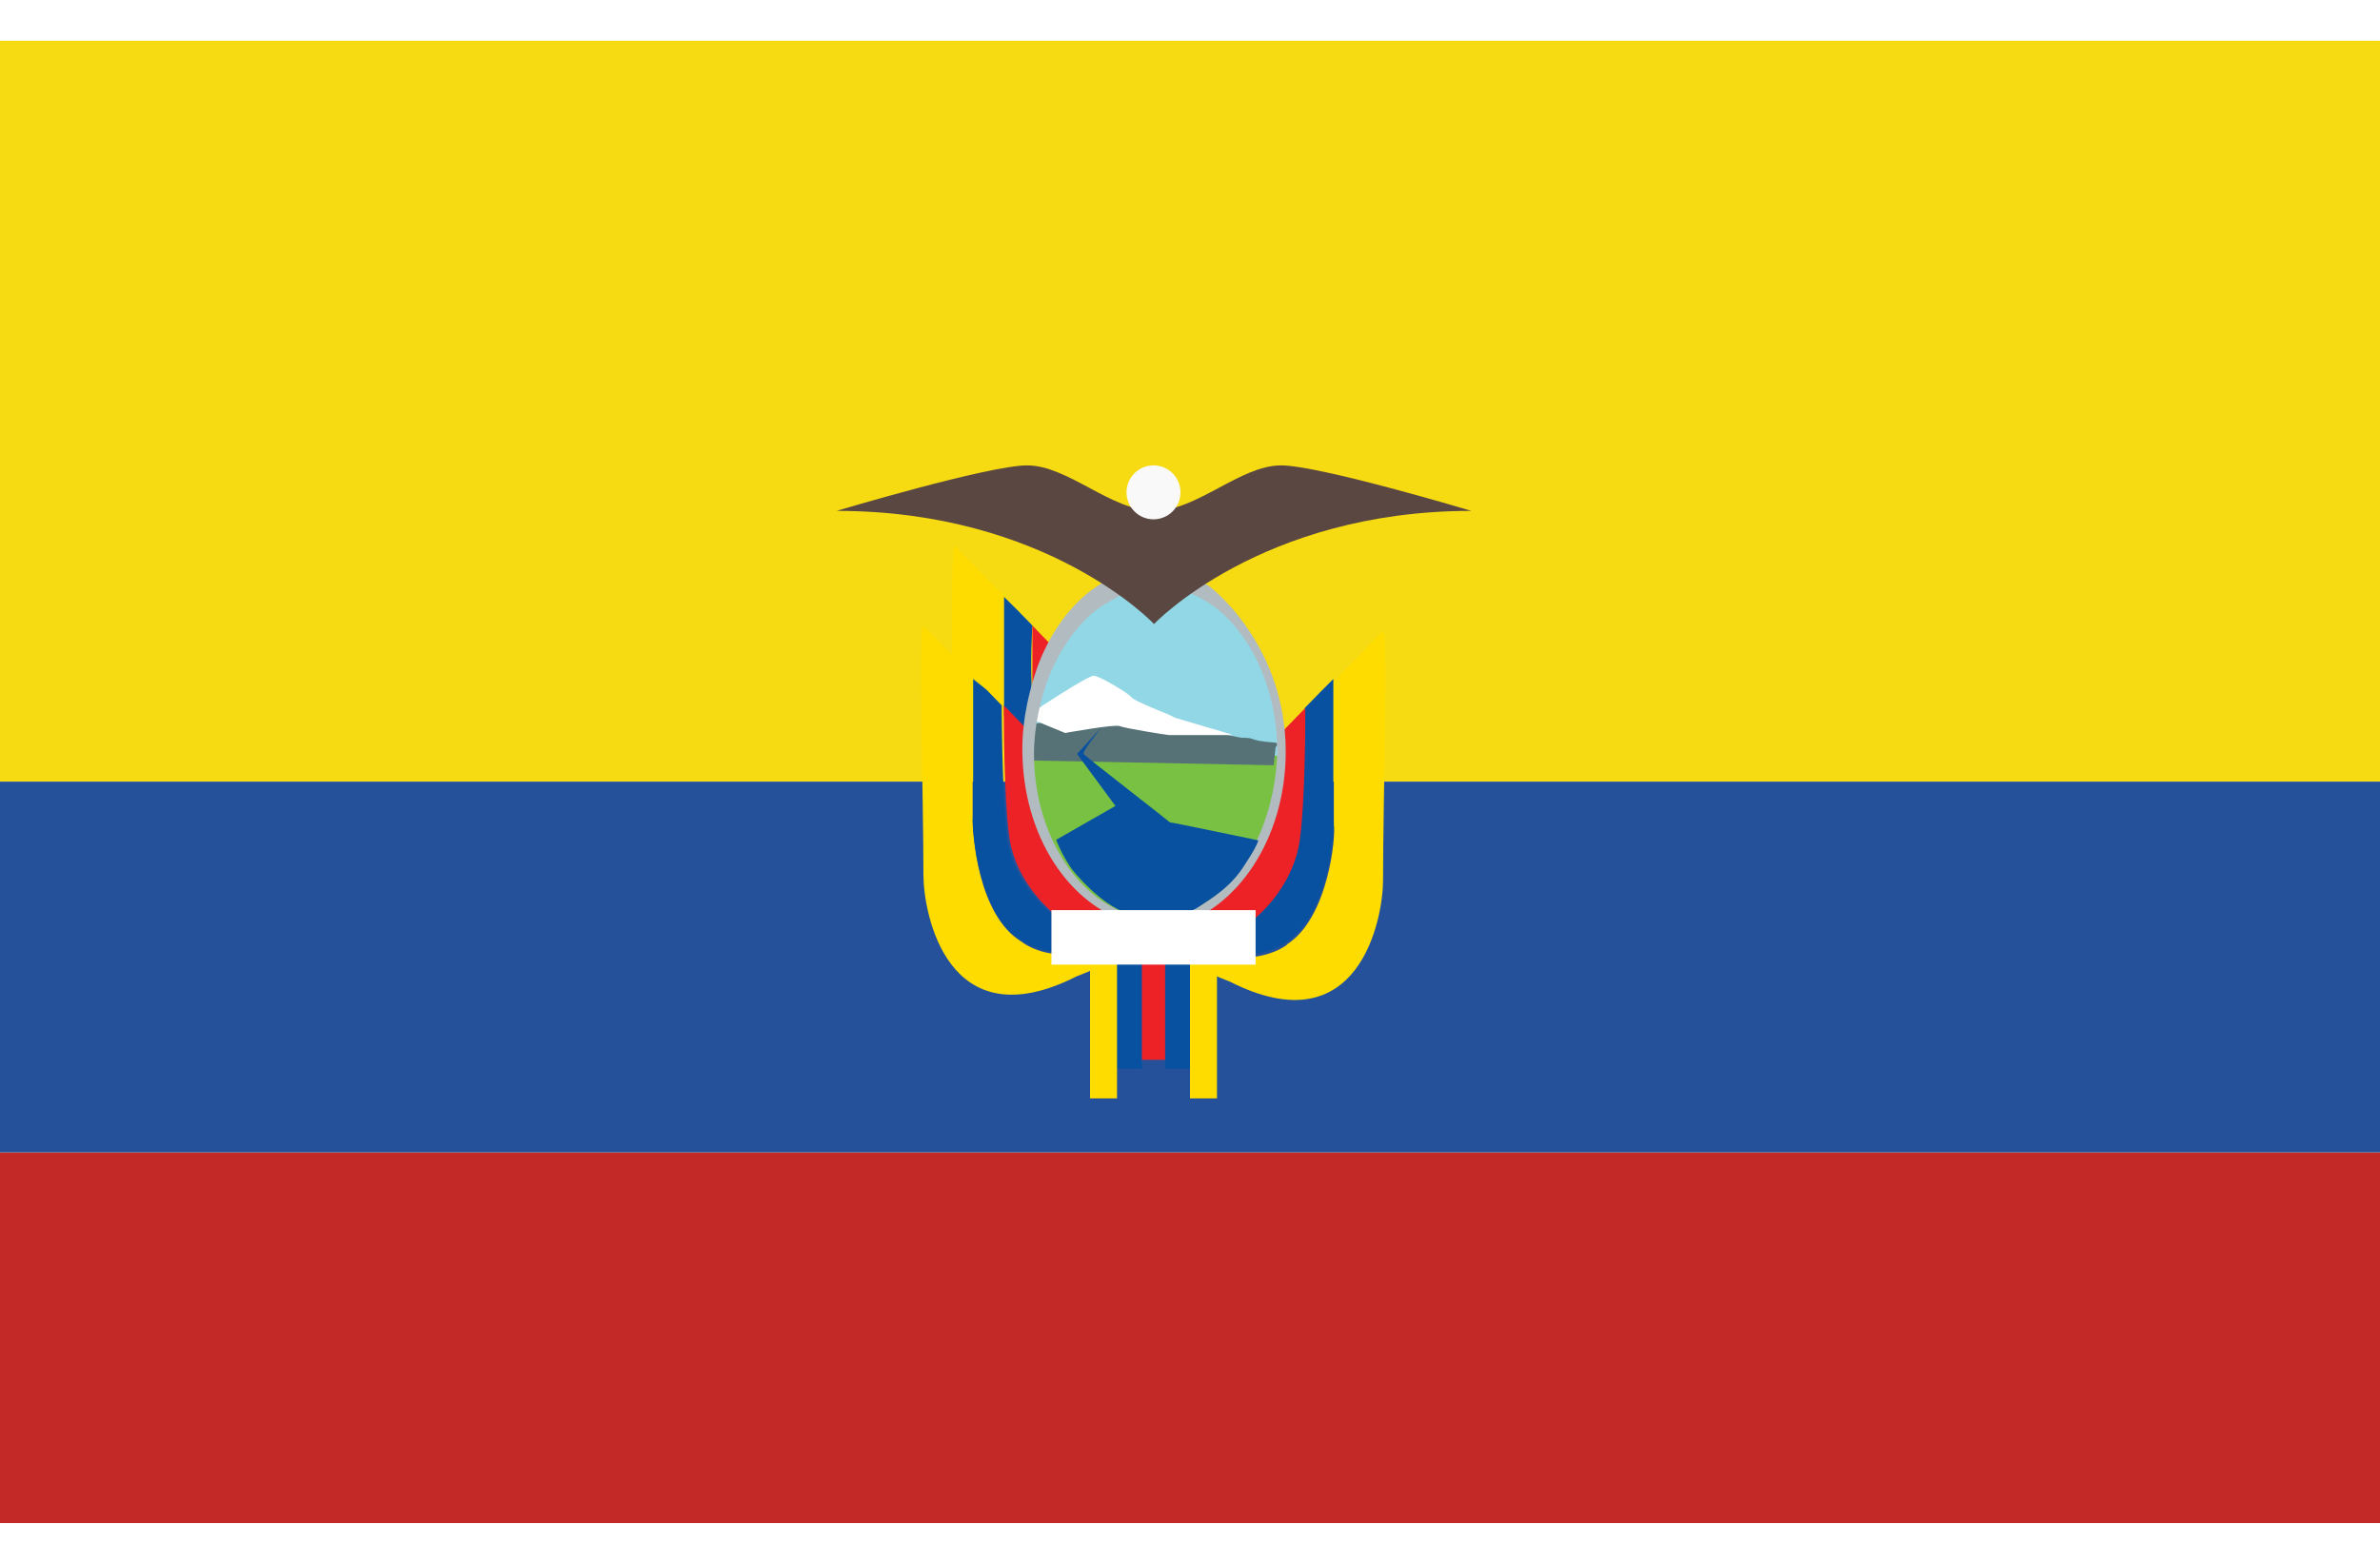 <?xml version="1.0" encoding="UTF-8"?>
<svg xmlns="http://www.w3.org/2000/svg" id="Layer_1" data-name="Layer 1" viewBox="0 0 45 29.57">
  <defs>
    <style>
      .ecuador-1 {
        fill: #f9f9fa !important;
      }

      .ecuador-2 {
        fill: #ec2227 !important;
      }

      .ecuador-3 {
        fill: #f6db12 !important;
      }

      .ecuador-4 {
        fill: #fff !important;
      }

      .ecuador-5 {
        fill: #fedc00 !important;
      }

      .ecuador-6 {
        fill: #92d7e5 !important;
      }

      .ecuador-7 {
        fill: #b2bbc0 !important;
      }

      .ecuador-8 {
        fill: #c22927 !important;
      }

      .ecuador-9 {
        fill: #0751a0 !important;
      }

      .ecuador-10 {
        fill: #567277 !important;
      }

      .ecuador-11 {
        fill: #25519b !important;
      }

      .ecuador-12 {
        fill: #5a4741 !important;
      }

      .ecuador-13 {
        fill: #78c143 !important;
      }
    </style>
  </defs>
  <rect class="ecuador-3" x="0" y=".77" width="45" height="14.01"></rect>
  <rect class="ecuador-8" x="0" y="21.79" width="45" height="7.01"></rect>
  <polyline class="ecuador-11" points="0 21.79 45 21.79 45 14.78 0 14.78 0 21.79"></polyline>
  <g>
    <path class="ecuador-9" d="M18.98,13.54l.34,.35,.15-.4,.05-.25c-.05-.7,0-1.41,0-1.41l.1,.1-.39-.4-.25-.25v2.26"></path>
    <path class="ecuador-2" d="M19.52,13.24l.34-1.06-.34-.35v1.41"></path>
    <path class="ecuador-5" d="M18.98,11.28l.25,.25-1.18-1.21c-.05-.05-.05,1.05-.05,2.26l.98,1v-2.31"></path>
    <path class="ecuador-5" d="M19.32,17.81c-.84-.5-.93-2.06-.93-2.31v-2.71l.25,.25-1.18-1.21c-.1-.1,0,3.26,0,4.72,0,.7,.44,3.16,2.9,1.91,0,0,1.23-.45,1.62-1h-.25c-.05,.05-.1,.05-.15,.05-1.43,1-2.26,.3-2.26,.3"></path>
    <path class="ecuador-9" d="M18.39,15.5c0,.2,.1,1.76,.89,2.26,0,0,.84,.7,2.31-.25-.44,.2-.79,.2-1.03,.15-.69-.2-1.43-1-1.52-1.86-.1-.85-.1-2.46-.1-2.46l.1,.1-.39-.4-.25-.2v2.66"></path>
    <path class="ecuador-2" d="M19.42,14.44v-.65c-.15-.15,.05,.05-.34-.35l-.1-.1v.05c0,.2,0,1.66,.1,2.41,.1,.85,.84,1.66,1.52,1.86,.25,.05,.59,.05,1.03-.15,.05,0,.05-.05,.1-.05-1.33-.15-2.16-1.36-2.31-3.01"></path>
    <path class="ecuador-5" d="M24.33,17.86c.79-.5,.93-2.06,.89-2.26v-2.71l-.25,.25,1.18-1.21c.1-.1,0,3.26,0,4.72,0,.7-.44,3.16-2.9,1.91,0,0-1.23-.45-1.62-1h.25s.1,.05,.1,.05c1.52,.95,2.36,.25,2.36,.25"></path>
    <path class="ecuador-9" d="M25.22,15.55c0,.2-.1,1.76-.89,2.26,0,0-.84,.7-2.31-.25,.44,.2,.79,.2,1.03,.15,.69-.2,1.43-1,1.52-1.86,.1-.85,.1-2.46,.1-2.46l-.1,.1,.39-.4,.25-.25v2.71"></path>
    <path class="ecuador-2" d="M24.24,14.49v-.65l.34-.35,.1-.1v.05c0,.2,0,1.66-.1,2.41-.1,.85-.79,1.66-1.52,1.91-.25,.05-.59,.05-1.03-.15-.05,0-.05-.05-.1-.05,1.28-.2,2.16-1.41,2.31-3.06"></path>
    <path class="ecuador-6" d="M19.37,14.16c0,1.76,1.12,3.17,2.44,3.17s2.44-1.42,2.44-3.17-1.12-3.17-2.44-3.17-2.44,1.46-2.44,3.17"></path>
    <path class="ecuador-13" d="M19.37,14.29c0,1.76,1.12,3.17,2.44,3.17s2.44-1.42,2.44-3.17h-4.89"></path>
    <path class="ecuador-10" d="M19.45,14.38l4.63,.09,.04-.34s.09-.09-.04-.09c-.51-.04-.3-.09-.6-.09-.09,0-2.06-.47-2.23-.47-.17-.04-1.72,.21-1.72,.21l-.09,.69"></path>
    <path class="ecuador-4" d="M19.41,13.56l.73,.3s.94-.17,1.03-.13c.09,.04,.9,.17,.94,.17h1.2c-.09-.04-1.03-.3-1.12-.34-.04-.04-.77-.3-.81-.39-.09-.09-.6-.39-.69-.39-.09-.04-1.29,.77-1.29,.77"></path>
    <path class="ecuador-7" d="M22.84,11.07s-.47-.3-1.07-.3c-.47,0-.94,.26-.94,.26-.51,.3-.94,.86-1.2,1.54-.17,.47-.3,1.03-.3,1.59,0,1.67,.9,2.96,2.06,3.3,0,0,.17,.09,.39,.09s.43-.04,.43-.04c1.16-.3,2.1-1.63,2.1-3.3,0-2.19-1.67-3.3-1.46-3.13m-.6,6.22s-.21,.04-.43,.04-.43-.04-.43-.04c-1.03-.3-1.84-1.54-1.84-3.05,0-.51,.13-1.07,.3-1.5,.26-.6,.64-1.12,1.12-1.37,0,0,.47-.3,.86-.3,.56,0,.99,.3,.99,.3,.77,.47,1.33,1.59,1.33,2.83-.04,1.54-.86,2.83-1.89,3.09"></path>
    <path class="ecuador-9" d="M20.36,14.25l.73,.99-1.12,.64s.09,.26,.3,.56c.21,.26,.73,.81,1.2,.86,.51,.04,.86,.04,1.16-.13,.26-.17,.64-.39,.9-.81,.26-.39,.26-.47,.26-.47,0,0-1.63-.34-1.67-.34-.04-.04-1.59-1.24-1.63-1.29-.04-.04,.34-.51,.34-.51l-.47,.51h0Z"></path>
    <path class="ecuador-2" d="M21.43,17.94h.81v2.1h-.81v-2.1Z"></path>
    <g>
      <path class="ecuador-9" d="M20.78,18.11h.81v2.1h-.81v-2.1Z"></path>
      <path class="ecuador-9" d="M22.03,18.11h.81v2.1h-.81v-2.1Z"></path>
    </g>
    <g>
      <path class="ecuador-5" d="M20.61,18.11h.51v2.66h-.51v-2.66Z"></path>
      <path class="ecuador-5" d="M22.5,18.11h.51v2.66h-.51v-2.66Z"></path>
    </g>
    <path class="ecuador-4" d="M19.88,17.21h3.86v1.03h-3.86v-1.03Z"></path>
    <path class="ecuador-12" d="M24.22,8.8c-.77,0-1.59,.86-2.4,.86s-1.63-.86-2.4-.86c-.73,0-3.6,.86-3.6,.86,3.99,0,6,2.14,6,2.14,0,0,2.02-2.14,6-2.14,0,0-2.87-.86-3.6-.86"></path>
    <circle class="ecuador-1" cx="21.81" cy="9.31" r=".51"></circle>
  </g>
</svg>

